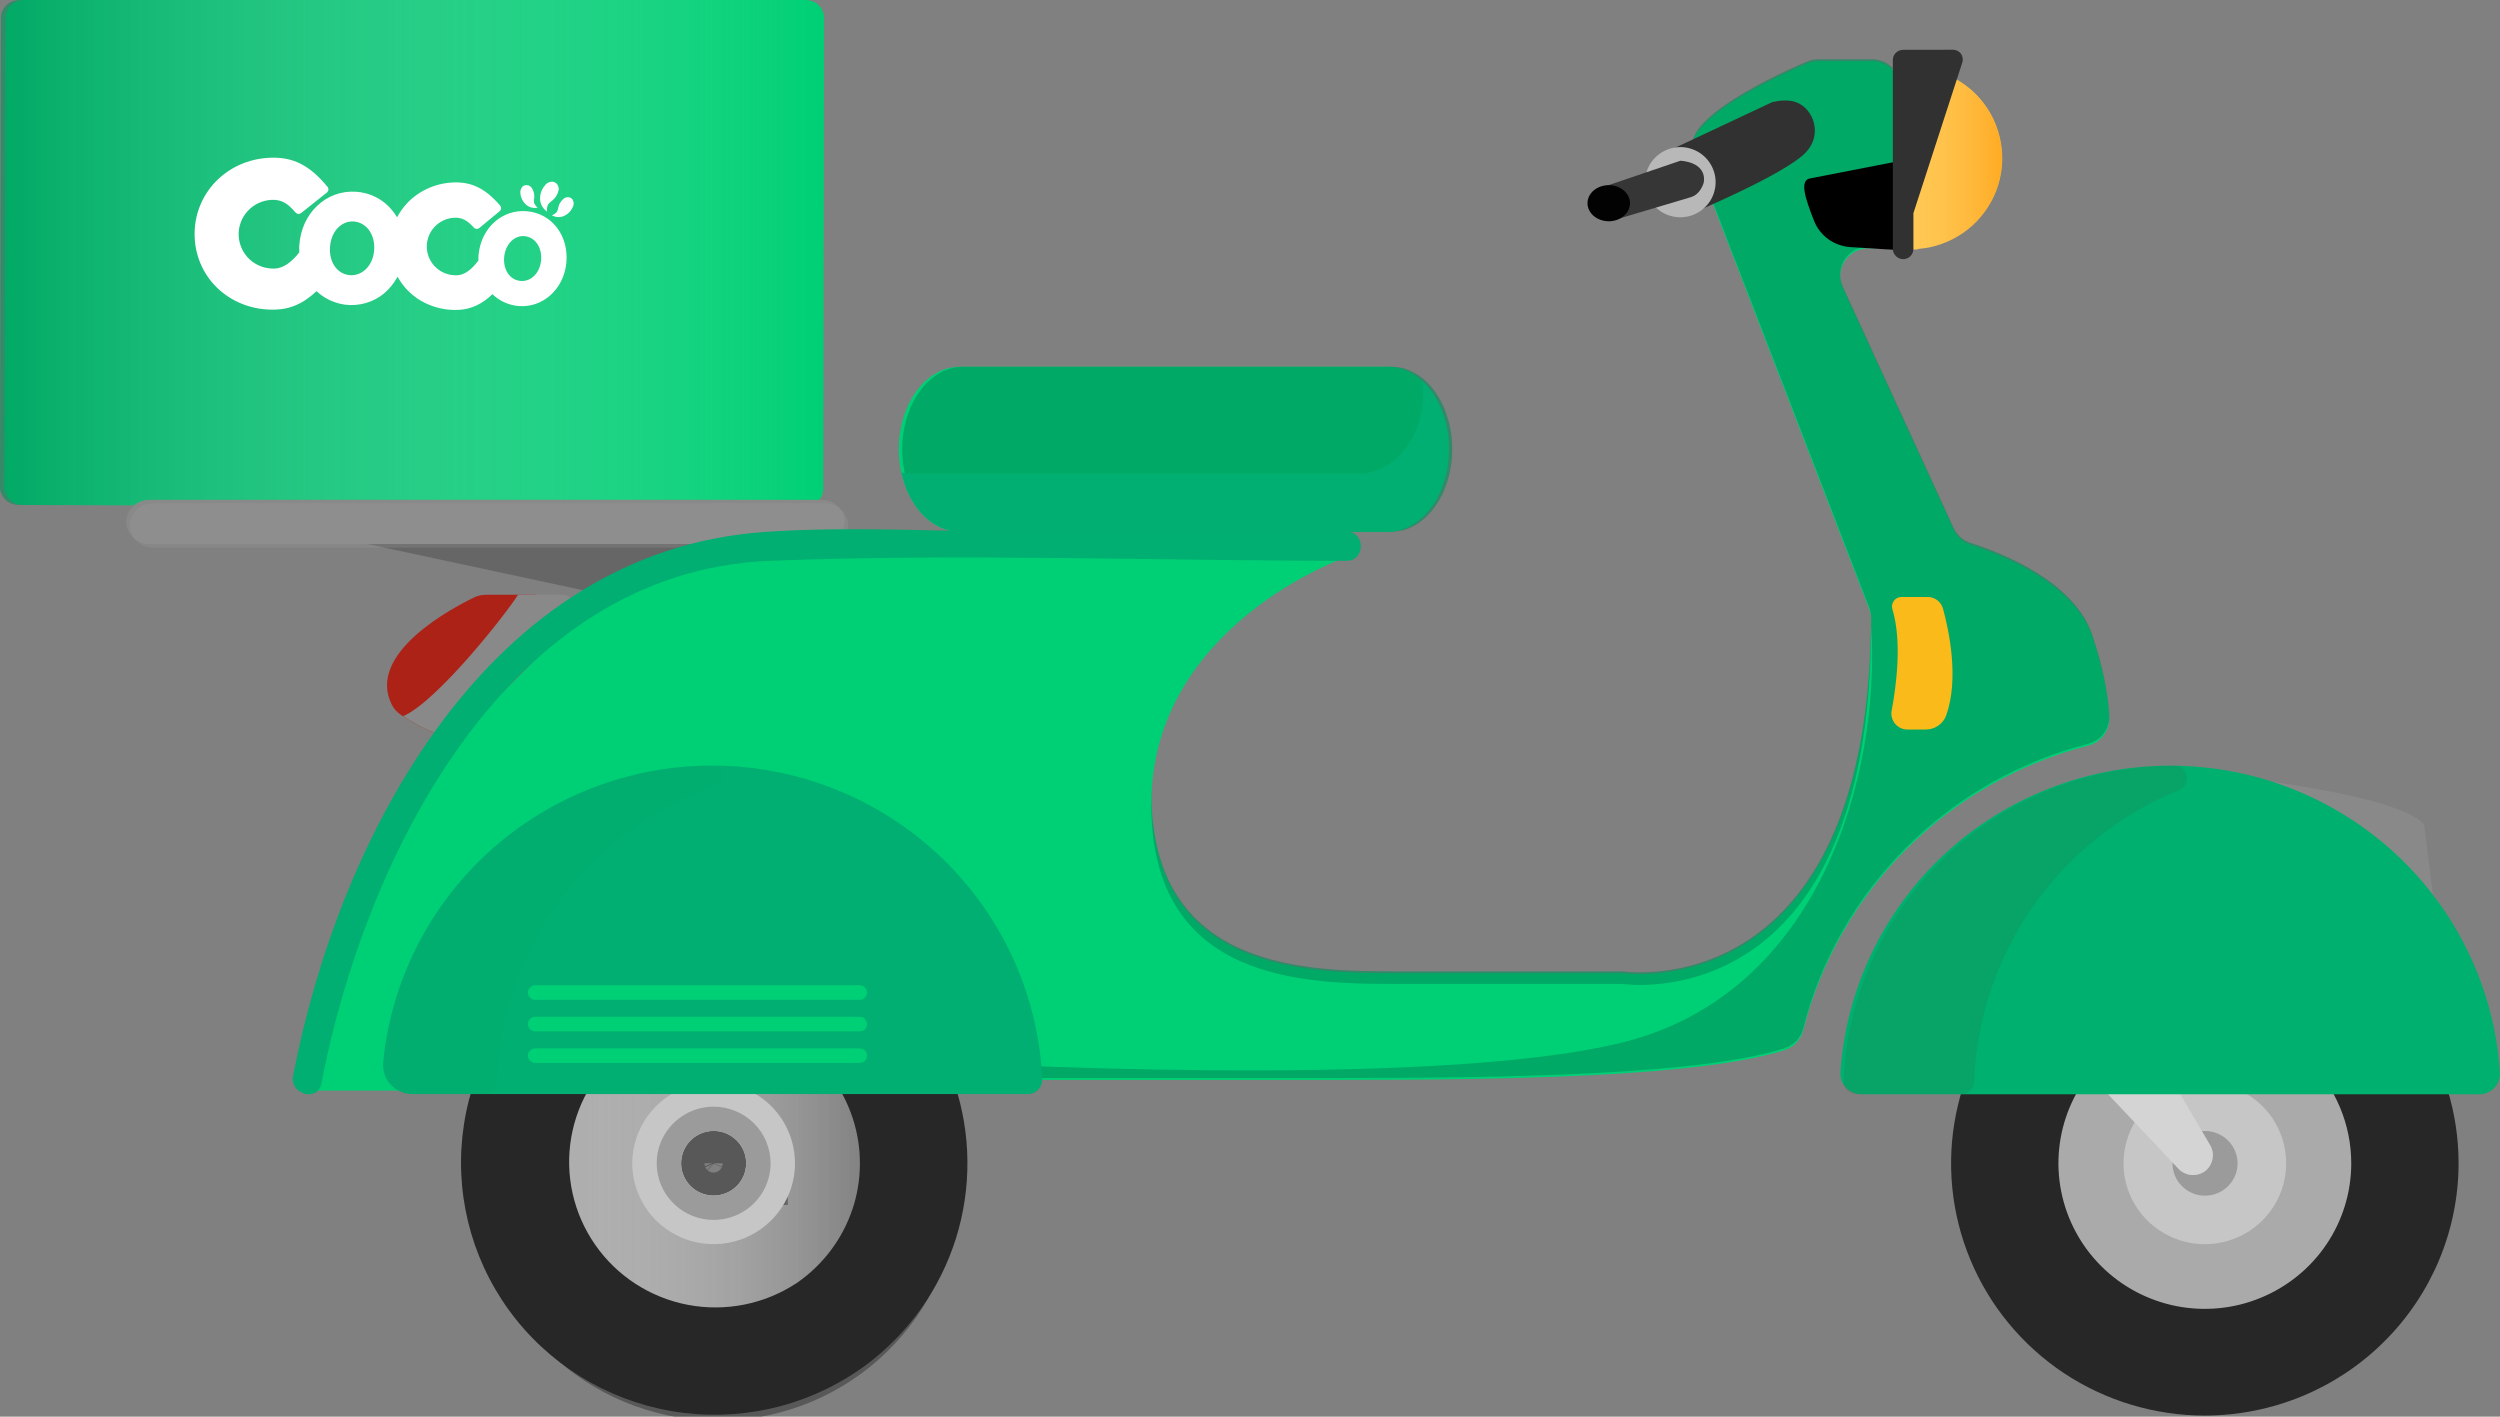 <svg width="30" height="17" viewBox="0 0 30 17" fill="none" xmlns="http://www.w3.org/2000/svg">
<rect x="0" y="0" width="30" height="17" fill="#808080" stroke="none"/>
<g clip-path="url(#clip0)">
<path d="M26.459 16.346C27.785 16.346 28.86 15.278 28.86 13.959C28.86 12.641 27.785 11.572 26.459 11.572C25.133 11.572 24.058 12.641 24.058 13.959C24.058 15.278 25.133 16.346 26.459 16.346Z" fill="#AAAAAA"/>
<path d="M26.458 16.987C25.856 16.987 25.267 16.809 24.766 16.477C24.266 16.144 23.875 15.671 23.645 15.118C23.414 14.565 23.354 13.956 23.472 13.369C23.589 12.782 23.879 12.242 24.305 11.819C24.731 11.395 25.273 11.107 25.864 10.99C26.455 10.873 27.067 10.933 27.623 11.163C28.18 11.392 28.655 11.78 28.99 12.278C29.324 12.775 29.503 13.361 29.503 13.96C29.502 14.762 29.181 15.532 28.61 16.099C28.04 16.667 27.265 16.986 26.458 16.987ZM26.458 12.213C26.111 12.213 25.771 12.315 25.482 12.507C25.193 12.699 24.968 12.972 24.835 13.291C24.702 13.61 24.667 13.961 24.735 14.3C24.803 14.639 24.97 14.95 25.216 15.195C25.461 15.439 25.774 15.605 26.115 15.673C26.456 15.74 26.809 15.706 27.13 15.573C27.451 15.441 27.726 15.217 27.919 14.93C28.112 14.643 28.215 14.305 28.215 13.96C28.215 13.496 28.029 13.052 27.7 12.725C27.37 12.397 26.924 12.213 26.458 12.213Z" fill="#272727"/>
<path d="M25.737 13.977C25.737 14.128 25.782 14.276 25.867 14.402C25.951 14.527 26.071 14.625 26.212 14.683C26.352 14.741 26.507 14.756 26.656 14.727C26.805 14.697 26.942 14.624 27.049 14.517C27.157 14.411 27.23 14.274 27.26 14.126C27.289 13.978 27.274 13.824 27.216 13.685C27.158 13.545 27.059 13.426 26.933 13.342C26.806 13.258 26.658 13.213 26.506 13.213C26.405 13.213 26.305 13.233 26.212 13.271C26.119 13.309 26.034 13.366 25.962 13.437C25.891 13.508 25.834 13.592 25.796 13.685C25.757 13.777 25.737 13.877 25.737 13.977Z" fill="#6D6E70"/>
<path d="M26.459 14.639C26.836 14.639 27.142 14.335 27.142 13.96C27.142 13.584 26.836 13.28 26.459 13.28C26.081 13.28 25.775 13.584 25.775 13.96C25.775 14.335 26.081 14.639 26.459 14.639Z" fill="#9B9B9B"/>
<path d="M26.458 14.93C26.265 14.93 26.076 14.873 25.916 14.766C25.755 14.66 25.63 14.508 25.556 14.331C25.482 14.153 25.463 13.958 25.501 13.77C25.538 13.582 25.631 13.409 25.768 13.273C25.904 13.137 26.078 13.045 26.268 13.007C26.457 12.97 26.654 12.989 26.832 13.063C27.01 13.136 27.163 13.261 27.27 13.42C27.377 13.58 27.434 13.768 27.434 13.96C27.434 14.217 27.331 14.464 27.148 14.646C26.965 14.827 26.717 14.93 26.458 14.93ZM26.458 13.572C26.381 13.572 26.306 13.595 26.242 13.638C26.178 13.681 26.128 13.742 26.099 13.812C26.07 13.883 26.062 13.961 26.078 14.037C26.093 14.112 26.13 14.181 26.185 14.235C26.239 14.289 26.309 14.326 26.385 14.341C26.46 14.355 26.539 14.348 26.61 14.318C26.681 14.289 26.742 14.239 26.785 14.175C26.828 14.111 26.851 14.036 26.851 13.96C26.851 13.909 26.84 13.858 26.82 13.811C26.801 13.764 26.772 13.721 26.735 13.685C26.699 13.649 26.656 13.62 26.608 13.601C26.561 13.581 26.509 13.571 26.458 13.572Z" fill="#C6C6C6"/>
<path d="M10.916 13.482C10.793 12.881 10.443 12.35 9.938 11.999C9.432 11.647 8.811 11.503 8.201 11.594C7.591 11.686 7.04 12.007 6.662 12.491C6.283 12.975 6.107 13.586 6.168 14.196C6.23 14.806 6.525 15.369 6.992 15.769C7.459 16.169 8.063 16.375 8.679 16.345C9.295 16.314 9.876 16.05 10.301 15.606C10.726 15.162 10.964 14.572 10.964 13.959C10.964 13.799 10.948 13.639 10.916 13.482ZM8.563 13.571C8.641 13.571 8.716 13.594 8.78 13.637C8.845 13.679 8.895 13.74 8.924 13.811C8.954 13.882 8.962 13.96 8.947 14.035C8.932 14.111 8.894 14.18 8.84 14.234C8.785 14.288 8.716 14.325 8.64 14.34C8.564 14.355 8.485 14.348 8.414 14.318C8.343 14.289 8.282 14.239 8.239 14.175C8.196 14.111 8.173 14.036 8.173 13.959C8.173 13.857 8.215 13.758 8.288 13.685C8.361 13.613 8.46 13.572 8.563 13.571Z" fill="#AAAAAA"/>
<path d="M10.916 13.482C10.744 12.903 10.358 12.411 9.835 12.103C9.313 11.796 8.693 11.697 8.1 11.826C7.507 11.955 6.985 12.303 6.639 12.799C6.293 13.295 6.149 13.903 6.236 14.5C6.323 15.098 6.634 15.64 7.107 16.019C7.58 16.397 8.179 16.584 8.785 16.541C9.39 16.497 9.957 16.228 10.37 15.786C10.784 15.345 11.014 14.763 11.015 14.16C11.015 13.93 10.982 13.702 10.916 13.482ZM8.952 13.959C8.952 14.036 8.93 14.111 8.887 14.175C8.844 14.239 8.783 14.289 8.712 14.318C8.64 14.348 8.562 14.355 8.486 14.34C8.41 14.325 8.341 14.288 8.286 14.234C8.231 14.18 8.194 14.111 8.179 14.035C8.164 13.96 8.172 13.882 8.201 13.811C8.231 13.74 8.281 13.68 8.345 13.637C8.409 13.594 8.485 13.571 8.562 13.571C8.613 13.571 8.664 13.581 8.712 13.601C8.759 13.62 8.802 13.649 8.839 13.685C8.875 13.721 8.904 13.763 8.924 13.81C8.943 13.858 8.954 13.908 8.954 13.959H8.952Z" fill="url(#paint0_linear)" stroke="url(#paint1_linear)" stroke-miterlimit="10"/>
<path d="M8.564 10.932C7.945 10.932 7.341 11.12 6.834 11.471C6.817 11.482 6.8 11.494 6.785 11.504C6.771 11.515 6.761 11.522 6.749 11.53C6.112 12.006 5.687 12.711 5.567 13.495C5.447 14.278 5.64 15.077 6.106 15.72C6.572 16.363 7.273 16.798 8.058 16.933C8.844 17.068 9.651 16.891 10.306 16.441C10.323 16.43 10.34 16.418 10.355 16.407C10.37 16.396 10.379 16.39 10.391 16.381C10.902 16 11.28 15.469 11.471 14.862C11.661 14.255 11.655 13.604 11.453 13.002C11.251 12.399 10.862 11.875 10.344 11.503C9.825 11.132 9.202 10.932 8.562 10.933L8.564 10.932ZM8.564 12.213C8.936 12.213 9.299 12.331 9.6 12.55C9.9 12.768 10.123 13.076 10.236 13.429C10.349 13.782 10.347 14.161 10.229 14.512C10.111 14.863 9.883 15.168 9.58 15.383C9.572 15.388 9.564 15.393 9.556 15.399C9.173 15.651 8.706 15.744 8.254 15.658C7.803 15.572 7.403 15.313 7.142 14.937C6.88 14.561 6.777 14.098 6.855 13.648C6.933 13.197 7.186 12.795 7.558 12.528C7.566 12.522 7.574 12.517 7.582 12.512C7.872 12.316 8.214 12.213 8.564 12.213Z" fill="#272727"/>
<path d="M8.576 10.923C7.952 10.923 7.344 11.114 6.833 11.469C6.817 11.481 6.799 11.492 6.785 11.503C6.77 11.514 6.761 11.521 6.749 11.529C6.098 12 5.661 12.707 5.534 13.497C5.406 14.287 5.599 15.096 6.069 15.745C6.539 16.394 7.249 16.832 8.043 16.963C8.837 17.093 9.651 16.905 10.306 16.441C10.323 16.429 10.34 16.418 10.355 16.407C10.37 16.396 10.379 16.39 10.39 16.381C10.905 16.002 11.286 15.471 11.479 14.864C11.672 14.257 11.668 13.605 11.467 13.001C11.266 12.396 10.878 11.87 10.359 11.498C9.84 11.125 9.216 10.924 8.576 10.924V10.923ZM8.576 15.697C8.204 15.697 7.841 15.579 7.54 15.361C7.239 15.142 7.017 14.834 6.903 14.482C6.79 14.129 6.793 13.749 6.911 13.398C7.029 13.047 7.256 12.742 7.56 12.528C7.568 12.522 7.576 12.517 7.584 12.512C7.967 12.259 8.434 12.166 8.886 12.252C9.337 12.338 9.736 12.597 9.998 12.973C10.26 13.349 10.362 13.812 10.284 14.262C10.207 14.713 9.954 15.115 9.581 15.383C9.573 15.388 9.566 15.393 9.558 15.399C9.268 15.594 8.926 15.698 8.576 15.697Z" fill="url(#paint2_linear)"/>
<path d="M23.406 13.973C23.406 13.374 23.584 12.789 23.919 12.291C24.254 11.793 24.729 11.405 25.286 11.176C25.842 10.947 26.454 10.887 27.045 11.004C27.636 11.121 28.178 11.409 28.604 11.833C29.03 12.256 29.32 12.796 29.437 13.383C29.555 13.97 29.494 14.579 29.264 15.132C29.033 15.685 28.643 16.158 28.142 16.49C27.642 16.823 27.053 17.001 26.451 17.001C25.643 17 24.869 16.681 24.298 16.113C23.727 15.545 23.406 14.776 23.406 13.973ZM28.207 13.973C28.207 13.627 28.104 13.29 27.911 13.002C27.718 12.715 27.444 12.491 27.123 12.359C26.802 12.226 26.449 12.192 26.108 12.259C25.767 12.327 25.454 12.493 25.208 12.737C24.962 12.982 24.795 13.293 24.727 13.632C24.659 13.971 24.694 14.322 24.827 14.641C24.96 14.96 25.186 15.233 25.474 15.425C25.764 15.617 26.103 15.719 26.451 15.719C26.916 15.719 27.363 15.534 27.692 15.207C28.021 14.88 28.207 14.436 28.207 13.973Z" fill="url(#paint3_linear)"/>
<path d="M8.564 12.989C8.37 12.989 8.182 13.046 8.021 13.152C7.861 13.259 7.736 13.411 7.662 13.588C7.588 13.765 7.568 13.96 7.606 14.149C7.644 14.337 7.737 14.51 7.873 14.646C8.01 14.781 8.184 14.874 8.373 14.911C8.563 14.949 8.759 14.929 8.937 14.856C9.116 14.782 9.268 14.658 9.375 14.498C9.483 14.339 9.54 14.151 9.54 13.959C9.539 13.702 9.437 13.455 9.254 13.273C9.07 13.091 8.822 12.989 8.564 12.989ZM8.564 14.347C8.486 14.347 8.411 14.324 8.347 14.282C8.282 14.239 8.232 14.178 8.203 14.107C8.173 14.037 8.166 13.959 8.181 13.883C8.196 13.808 8.233 13.739 8.288 13.684C8.342 13.63 8.412 13.593 8.487 13.578C8.563 13.563 8.642 13.571 8.713 13.6C8.784 13.63 8.845 13.68 8.888 13.743C8.931 13.807 8.954 13.882 8.954 13.959C8.954 14.062 8.913 14.161 8.84 14.233C8.766 14.306 8.667 14.347 8.564 14.347Z" fill="#C6C6C6"/>
<path d="M8.564 13.28C8.428 13.28 8.296 13.32 8.184 13.395C8.072 13.469 7.984 13.576 7.932 13.7C7.881 13.824 7.867 13.96 7.894 14.092C7.92 14.224 7.985 14.345 8.081 14.44C8.176 14.535 8.298 14.6 8.431 14.626C8.563 14.652 8.701 14.639 8.825 14.587C8.95 14.536 9.057 14.449 9.132 14.337C9.207 14.225 9.247 14.094 9.247 13.959C9.247 13.87 9.229 13.782 9.195 13.699C9.161 13.617 9.11 13.542 9.047 13.479C8.983 13.416 8.908 13.366 8.825 13.332C8.742 13.298 8.653 13.28 8.564 13.28ZM8.564 14.347C8.486 14.347 8.411 14.325 8.347 14.282C8.283 14.239 8.233 14.179 8.203 14.108C8.173 14.037 8.166 13.959 8.181 13.884C8.196 13.808 8.233 13.739 8.288 13.685C8.342 13.63 8.412 13.594 8.487 13.579C8.563 13.564 8.642 13.571 8.713 13.601C8.784 13.63 8.845 13.68 8.888 13.744C8.931 13.807 8.954 13.883 8.954 13.959C8.954 14.062 8.913 14.161 8.84 14.234C8.766 14.306 8.667 14.347 8.564 14.347Z" fill="#9B9B9B"/>
<path d="M26.523 13.745C26.552 13.796 26.561 13.854 26.549 13.91C26.538 13.967 26.506 14.017 26.461 14.053L26.458 14.055C26.411 14.088 26.353 14.104 26.296 14.099C26.238 14.094 26.184 14.068 26.144 14.027L24.325 12.104C24.306 12.085 24.292 12.063 24.283 12.038C24.274 12.013 24.27 11.986 24.273 11.959C24.275 11.933 24.283 11.907 24.297 11.884C24.31 11.861 24.328 11.841 24.35 11.826L24.907 11.412C24.928 11.396 24.953 11.384 24.979 11.378C25.005 11.372 25.032 11.371 25.058 11.377C25.084 11.382 25.109 11.393 25.131 11.409C25.152 11.424 25.17 11.445 25.183 11.468L26.523 13.745Z" fill="#D4D4D5"/>
<g style="mix-blend-mode:multiply" opacity="0.5">
<path d="M24.907 11.412L24.35 11.827C24.328 11.842 24.31 11.862 24.297 11.885C24.283 11.908 24.275 11.934 24.273 11.96C24.27 11.987 24.274 12.014 24.283 12.039C24.292 12.064 24.306 12.086 24.325 12.105L24.582 12.377C24.582 12.377 24.796 11.759 25.299 12.139C25.802 12.52 26.217 13.525 26.226 13.704C26.236 13.882 25.946 13.819 25.946 13.819L26.144 14.028C26.184 14.069 26.238 14.095 26.296 14.1C26.353 14.105 26.411 14.089 26.458 14.056L26.461 14.054C26.506 14.018 26.538 13.968 26.549 13.911C26.561 13.855 26.552 13.796 26.523 13.746L25.183 11.468C25.17 11.445 25.152 11.424 25.131 11.409C25.109 11.393 25.084 11.382 25.058 11.377C25.032 11.371 25.005 11.372 24.979 11.378C24.953 11.384 24.928 11.396 24.907 11.412Z" fill="#D4D4D5"/>
</g>
<path d="M9.889 0.218L9.879 5.863C9.879 5.892 9.873 5.92 9.862 5.947C9.851 5.973 9.835 5.997 9.814 6.017C9.794 6.038 9.769 6.054 9.743 6.064C9.716 6.075 9.687 6.081 9.659 6.081L8.22 6.078L0.394 6.06H0.274C0.245 6.06 0.217 6.054 0.19 6.043C0.163 6.032 0.139 6.016 0.119 5.995C0.098 5.975 0.082 5.951 0.071 5.924C0.06 5.898 0.055 5.869 0.055 5.84L0.065 0.218C0.065 0.19 0.071 0.161 0.082 0.135C0.093 0.108 0.109 0.084 0.129 0.064C0.15 0.044 0.174 0.028 0.201 0.017C0.227 0.006 0.256 -4.3286e-05 0.285 1.04394e-06H9.67C9.699 -8.78609e-05 9.727 0.006 9.754 0.016C9.781 0.027 9.805 0.043 9.825 0.064C9.846 0.084 9.862 0.108 9.873 0.135C9.884 0.161 9.89 0.19 9.889 0.218Z" fill="#00D075"/>
<path d="M9.835 0.218L9.824 5.863C9.824 5.892 9.818 5.92 9.807 5.947C9.796 5.973 9.78 5.997 9.76 6.017C9.739 6.038 9.715 6.054 9.688 6.064C9.661 6.075 9.633 6.081 9.604 6.081L8.165 6.078L0.339 6.06H0.219C0.19 6.059 0.162 6.054 0.135 6.043C0.108 6.032 0.084 6.015 0.064 5.995C0.043 5.974 0.027 5.95 0.016 5.924C0.005 5.897 -0 5.868 6.53408e-06 5.84L0.011 0.218C0.011 0.189 0.016 0.161 0.027 0.134C0.038 0.108 0.055 0.084 0.075 0.064C0.095 0.043 0.12 0.027 0.146 0.016C0.173 0.006 0.201 -4.39822e-05 0.23 2.60177e-07H9.616C9.645 4.43755e-05 9.673 0.006 9.7 0.017C9.727 0.028 9.751 0.044 9.771 0.064C9.791 0.084 9.807 0.109 9.818 0.135C9.829 0.161 9.835 0.19 9.835 0.218Z" fill="url(#paint4_linear)"/>
<path d="M17.387 5.39C17.387 5.937 17.06 6.38 16.657 6.38H11.517C11.113 6.38 10.786 5.937 10.786 5.39C10.786 4.844 11.113 4.401 11.517 4.401H16.657C17.06 4.401 17.387 4.844 17.387 5.39Z" fill="#00D075"/>
<path d="M17.427 5.39C17.427 5.937 17.101 6.38 16.698 6.38H11.557C11.154 6.38 10.827 5.937 10.827 5.39C10.827 4.844 11.154 4.401 11.557 4.401H16.698C17.101 4.401 17.427 4.844 17.427 5.39Z" fill="url(#paint5_linear)"/>
<path d="M17.065 4.569C17.072 4.62 17.075 4.67 17.076 4.721C17.076 5.251 16.733 5.681 16.311 5.681H10.927C10.89 5.681 10.854 5.677 10.817 5.67C10.906 6.08 11.186 6.38 11.518 6.38H16.657C17.06 6.38 17.387 5.937 17.387 5.39C17.387 5.05 17.259 4.747 17.065 4.569Z" fill="#00AF71"/>
<path d="M23.041 2.982H23.053C23.068 2.982 23.083 2.979 23.098 2.976H23.106C23.122 2.974 23.14 2.97 23.154 2.967H23.157C23.349 2.926 23.527 2.835 23.672 2.703C23.816 2.57 23.923 2.402 23.98 2.215C24.037 2.028 24.042 1.829 23.995 1.639C23.949 1.449 23.852 1.275 23.715 1.135C23.577 0.995 23.405 0.895 23.215 0.843C23.026 0.792 22.826 0.792 22.636 0.844C22.447 0.896 22.274 0.997 22.138 1.138C22.001 1.278 21.904 1.452 21.858 1.642C21.858 1.642 21.858 1.645 21.858 1.646C21.855 1.661 21.852 1.675 21.849 1.69L21.847 1.702C21.845 1.715 21.843 1.727 21.84 1.74C21.84 1.746 21.84 1.753 21.838 1.759L21.834 1.793L21.832 1.821C21.832 1.829 21.832 1.837 21.832 1.846C21.832 1.862 21.832 1.879 21.832 1.895V1.9C21.832 2.19 21.948 2.468 22.154 2.673C22.36 2.878 22.64 2.993 22.931 2.993C22.95 2.993 22.97 2.993 22.989 2.993H23.002L23.041 2.982Z" fill="#FFCB47"/>
<path d="M23.04 2.984H23.052C23.067 2.984 23.082 2.98 23.096 2.978H23.104C23.12 2.975 23.138 2.972 23.153 2.969H23.156C23.348 2.928 23.526 2.837 23.67 2.704C23.815 2.572 23.921 2.403 23.978 2.216C24.035 2.029 24.04 1.831 23.993 1.641C23.947 1.451 23.85 1.277 23.713 1.137C23.575 0.997 23.403 0.896 23.213 0.845C23.024 0.794 22.824 0.794 22.634 0.846C22.445 0.898 22.273 0.999 22.136 1.14C21.999 1.28 21.903 1.454 21.857 1.644V1.648C21.853 1.663 21.85 1.677 21.847 1.692L21.845 1.704C21.843 1.717 21.84 1.729 21.839 1.742C21.839 1.748 21.837 1.755 21.836 1.761C21.836 1.768 21.833 1.783 21.832 1.795C21.831 1.807 21.832 1.813 21.83 1.822L21.828 1.848C21.828 1.864 21.828 1.881 21.828 1.896C21.828 1.898 21.828 1.9 21.828 1.902C21.828 2.045 21.857 2.188 21.912 2.32C21.967 2.453 22.048 2.573 22.15 2.675C22.252 2.776 22.373 2.857 22.507 2.912C22.64 2.966 22.783 2.995 22.928 2.995C22.947 2.995 22.966 2.995 22.985 2.995H22.998L23.04 2.984Z" fill="url(#paint6_linear)"/>
<path d="M25.056 8.948C25.132 8.929 25.199 8.884 25.246 8.821C25.292 8.758 25.316 8.681 25.311 8.603C25.299 8.392 25.252 8.069 25.108 7.641C24.889 6.989 23.997 6.648 23.648 6.537C23.603 6.523 23.561 6.499 23.526 6.468C23.491 6.437 23.462 6.399 23.443 6.356L22.113 3.458C22.089 3.405 22.078 3.346 22.083 3.288C22.088 3.229 22.108 3.173 22.142 3.125C22.175 3.077 22.221 3.038 22.274 3.013C22.327 2.987 22.386 2.976 22.444 2.98C22.491 2.983 22.537 2.977 22.581 2.961C22.625 2.946 22.665 2.921 22.698 2.89C22.732 2.858 22.759 2.82 22.777 2.778C22.796 2.735 22.805 2.69 22.805 2.644V1.071C22.805 0.981 22.77 0.896 22.706 0.832C22.643 0.769 22.556 0.734 22.467 0.734H21.819C21.774 0.734 21.729 0.743 21.687 0.761C21.388 0.887 20.163 1.434 20.319 1.838C20.485 2.264 22.212 6.744 22.431 7.311C22.447 7.35 22.454 7.391 22.454 7.433C22.429 11.92 19.737 11.708 19.486 11.68C19.473 11.68 19.459 11.678 19.446 11.678H16.801C15.689 11.678 13.815 11.678 13.815 9.523C13.815 8.392 14.461 7.63 15.075 7.161C15.333 6.964 15.195 6.555 14.87 6.555H9.249C5.892 6.611 4.247 10.903 4.157 11.148C4.154 11.156 4.15 11.163 4.147 11.17C3.944 11.606 3.817 12.18 3.748 12.56C3.739 12.609 3.741 12.659 3.753 12.707C3.766 12.755 3.789 12.8 3.821 12.838C3.853 12.876 3.893 12.906 3.938 12.927C3.983 12.948 4.033 12.959 4.082 12.959H16.04C18.145 12.959 20.399 12.92 21.413 12.602C21.468 12.585 21.518 12.554 21.557 12.512C21.596 12.47 21.624 12.419 21.638 12.363C21.848 11.541 22.275 10.791 22.877 10.19C23.478 9.589 24.231 9.16 25.056 8.948Z" fill="#00D075"/>
<path d="M25.056 8.926C25.132 8.907 25.199 8.862 25.246 8.799C25.293 8.736 25.316 8.658 25.311 8.58C25.299 8.37 25.252 8.047 25.108 7.619C24.889 6.967 23.997 6.626 23.648 6.515C23.603 6.501 23.561 6.477 23.526 6.446C23.491 6.415 23.462 6.376 23.443 6.334L22.113 3.436C22.089 3.382 22.078 3.324 22.083 3.266C22.088 3.207 22.108 3.151 22.142 3.103C22.175 3.055 22.221 3.016 22.274 2.991C22.327 2.965 22.386 2.954 22.444 2.958C22.491 2.961 22.537 2.955 22.581 2.939C22.624 2.924 22.664 2.899 22.698 2.868C22.732 2.836 22.759 2.798 22.777 2.756C22.796 2.713 22.805 2.668 22.805 2.622V1.048C22.805 0.959 22.77 0.873 22.706 0.81C22.642 0.747 22.556 0.711 22.467 0.711H21.819C21.774 0.711 21.728 0.721 21.686 0.738C21.387 0.865 20.163 1.412 20.319 1.816C20.485 2.242 22.212 6.722 22.431 7.288C22.446 7.327 22.454 7.369 22.454 7.41C22.429 11.898 19.736 11.687 19.486 11.658C19.473 11.656 19.459 11.655 19.446 11.656H16.801C15.689 11.656 13.815 11.656 13.815 9.501C13.815 8.369 14.461 7.607 15.075 7.139C15.333 6.942 15.195 6.533 14.87 6.533H9.249C5.891 6.589 4.247 10.881 4.157 11.126C4.153 11.133 4.15 11.14 4.147 11.148C3.944 11.584 3.817 12.158 3.748 12.538C3.739 12.587 3.741 12.637 3.753 12.685C3.766 12.733 3.789 12.777 3.821 12.815C3.853 12.853 3.893 12.884 3.938 12.905C3.983 12.926 4.033 12.936 4.082 12.936H16.04C18.145 12.936 20.399 12.898 21.413 12.58C21.468 12.562 21.517 12.531 21.557 12.489C21.596 12.448 21.624 12.397 21.638 12.341C21.847 11.519 22.275 10.769 22.876 10.168C23.478 9.567 24.23 9.138 25.056 8.926Z" fill="url(#paint7_linear)"/>
<path d="M21.726 2.14C21.587 2.159 21.664 2.382 21.768 2.648C21.802 2.736 21.862 2.814 21.939 2.87C22.017 2.926 22.109 2.959 22.204 2.965L22.805 3.003V1.93" fill="black"/>
<path d="M21.726 2.121C21.587 2.14 21.664 2.364 21.768 2.629C21.802 2.718 21.862 2.795 21.939 2.851C22.017 2.908 22.109 2.941 22.204 2.947L22.805 2.984V1.911" fill="url(#paint8_linear)"/>
<path d="M11.219 12.738C11.219 12.738 17.148 13.095 19.487 12.505C21.826 11.914 22.571 9.322 22.454 7.498C22.454 12.272 19.468 11.807 19.468 11.807H16.801C15.689 11.807 13.815 11.807 13.815 9.652C13.815 7.498 16.157 6.683 16.157 6.683H9.248C5.794 6.741 4.153 11.287 4.153 11.287C3.821 11.994 3.685 13.087 3.685 13.087H11.326L11.219 12.738Z" fill="#00D075"/>
<path d="M11.227 12.602C11.227 12.602 17.157 12.961 19.495 12.369C21.834 11.778 22.579 9.187 22.462 7.363C22.462 12.136 19.476 11.671 19.476 11.671H16.81C15.697 11.671 13.823 11.671 13.823 9.517C13.823 7.363 16.165 6.548 16.165 6.548H9.256C5.802 6.606 4.16 11.152 4.16 11.152C3.829 11.861 3.693 12.952 3.693 12.952H11.334L11.227 12.602Z" fill="url(#paint9_linear)"/>
<path d="M3.177 6.264L7.249 7.137L8.37 6.477L3.177 6.264Z" fill="#666666"/>
<path d="M10.137 6.263C10.134 6.336 10.103 6.405 10.05 6.454C9.997 6.504 9.926 6.531 9.853 6.528H1.798C1.725 6.531 1.655 6.504 1.601 6.454C1.548 6.405 1.517 6.336 1.515 6.263C1.517 6.191 1.548 6.122 1.601 6.072C1.655 6.023 1.725 5.996 1.798 5.998H9.853C9.926 5.996 9.997 6.023 10.05 6.072C10.104 6.122 10.135 6.191 10.137 6.263H10.137Z" fill="#898989"/>
<path d="M10.18 6.306C10.178 6.379 10.147 6.448 10.094 6.497C10.04 6.547 9.969 6.574 9.896 6.572H1.842C1.769 6.574 1.698 6.547 1.645 6.498C1.591 6.448 1.56 6.379 1.558 6.306C1.56 6.234 1.591 6.165 1.645 6.115C1.698 6.066 1.769 6.039 1.842 6.041H9.896C9.969 6.039 10.04 6.066 10.094 6.115C10.147 6.165 10.178 6.234 10.18 6.306Z" fill="url(#paint10_linear)"/>
<path d="M6.401 7.137H5.834C5.783 7.137 5.733 7.148 5.688 7.17C5.405 7.307 4.394 7.848 4.702 8.457C4.727 8.506 4.764 8.547 4.81 8.578C4.972 8.687 5.41 8.955 5.567 8.767L6.636 7.703C6.683 7.657 6.715 7.598 6.728 7.534C6.741 7.469 6.734 7.403 6.709 7.342C6.684 7.282 6.641 7.23 6.586 7.193C6.532 7.157 6.467 7.137 6.401 7.137Z" fill="#AD2217"/>
<path d="M6.216 7.137C6.094 7.339 5.255 8.412 4.837 8.595C5.016 8.713 5.418 8.945 5.568 8.767L6.876 7.466C6.903 7.439 6.921 7.405 6.929 7.367C6.936 7.33 6.933 7.291 6.918 7.256C6.903 7.22 6.878 7.19 6.846 7.169C6.814 7.148 6.777 7.137 6.738 7.137H6.216Z" fill="#898989"/>
<path d="M16.158 6.38H12.298C11.263 6.38 10.202 6.312 9.169 6.384C5.848 6.62 4.066 10.044 3.517 12.912C3.475 13.132 3.814 13.226 3.856 13.005C4.366 10.338 6.054 6.855 9.237 6.73C11.537 6.639 13.857 6.73 16.159 6.73C16.386 6.73 16.386 6.38 16.159 6.38L16.158 6.38Z" fill="#00AF71"/>
<path d="M22.838 0.598C22.822 0.598 22.805 0.601 22.79 0.607C22.775 0.613 22.762 0.622 22.75 0.634C22.738 0.645 22.729 0.659 22.723 0.674C22.717 0.689 22.714 0.705 22.714 0.721V2.983C22.713 3.015 22.725 3.046 22.747 3.069C22.768 3.093 22.798 3.107 22.83 3.11C22.846 3.111 22.863 3.109 22.879 3.103C22.895 3.097 22.91 3.089 22.922 3.077C22.934 3.066 22.944 3.052 22.951 3.036C22.957 3.021 22.961 3.004 22.961 2.988V2.558L23.548 0.749C23.554 0.732 23.555 0.713 23.552 0.695C23.549 0.677 23.542 0.66 23.532 0.645C23.521 0.63 23.506 0.618 23.49 0.61C23.474 0.602 23.456 0.597 23.437 0.597L22.838 0.598Z" fill="#313131"/>
<path d="M22.829 0.598C22.813 0.598 22.797 0.601 22.782 0.607C22.767 0.613 22.753 0.622 22.741 0.634C22.73 0.645 22.721 0.659 22.714 0.674C22.708 0.689 22.705 0.705 22.705 0.721V2.983C22.705 3.015 22.716 3.046 22.738 3.069C22.759 3.093 22.789 3.108 22.821 3.11C22.838 3.111 22.855 3.109 22.871 3.103C22.887 3.098 22.901 3.089 22.913 3.077C22.926 3.066 22.935 3.052 22.942 3.037C22.949 3.021 22.952 3.005 22.952 2.988V2.559L23.539 0.749C23.545 0.732 23.546 0.714 23.543 0.695C23.54 0.677 23.533 0.66 23.522 0.645C23.512 0.631 23.497 0.619 23.481 0.61C23.465 0.602 23.446 0.598 23.428 0.598H22.829Z" fill="url(#paint11_linear)"/>
<path d="M22.816 7.164H23.134C23.175 7.164 23.215 7.178 23.248 7.203C23.281 7.228 23.305 7.263 23.316 7.303C23.387 7.564 23.512 8.144 23.354 8.586C23.336 8.635 23.303 8.678 23.259 8.708C23.216 8.738 23.164 8.754 23.111 8.754H22.889C22.861 8.754 22.833 8.748 22.807 8.736C22.782 8.724 22.759 8.706 22.741 8.685C22.723 8.663 22.71 8.638 22.703 8.611C22.695 8.583 22.694 8.555 22.7 8.527C22.756 8.228 22.826 7.695 22.708 7.308C22.703 7.291 22.702 7.274 22.706 7.257C22.709 7.24 22.716 7.224 22.726 7.21C22.737 7.196 22.75 7.184 22.766 7.176C22.781 7.168 22.799 7.164 22.816 7.164Z" fill="#FABA1A"/>
<path d="M22.805 7.175H23.122C23.164 7.175 23.204 7.189 23.237 7.214C23.27 7.239 23.294 7.274 23.305 7.314C23.376 7.576 23.5 8.156 23.343 8.597C23.325 8.646 23.292 8.689 23.248 8.719C23.205 8.749 23.153 8.765 23.1 8.765H22.877C22.849 8.765 22.821 8.759 22.795 8.747C22.769 8.735 22.747 8.718 22.729 8.696C22.71 8.674 22.697 8.649 22.69 8.622C22.683 8.595 22.682 8.566 22.687 8.538C22.744 8.239 22.813 7.706 22.696 7.319C22.691 7.303 22.69 7.285 22.693 7.268C22.697 7.251 22.704 7.234 22.714 7.22C22.725 7.206 22.739 7.195 22.754 7.187C22.77 7.179 22.787 7.175 22.805 7.175Z" fill="url(#paint12_linear)"/>
<path d="M19.969 1.835L21.264 1.227C21.264 1.227 21.428 1.179 21.555 1.227C21.766 1.307 21.876 1.62 21.664 1.835C21.405 2.098 20.299 2.561 20.299 2.561L19.969 1.835Z" fill="#313131"/>
<path d="M19.969 1.835L21.264 1.227C21.264 1.227 21.428 1.179 21.555 1.227C21.766 1.307 21.876 1.62 21.664 1.835C21.405 2.098 20.299 2.561 20.299 2.561L19.969 1.835Z" fill="url(#paint13_linear)"/>
<path d="M19.74 2.186C19.74 2.27 19.765 2.351 19.812 2.42C19.858 2.49 19.924 2.543 20.002 2.575C20.079 2.607 20.164 2.616 20.247 2.599C20.329 2.583 20.404 2.543 20.463 2.484C20.523 2.425 20.563 2.35 20.579 2.268C20.596 2.187 20.587 2.102 20.555 2.025C20.523 1.948 20.469 1.882 20.399 1.836C20.329 1.79 20.248 1.765 20.164 1.765C20.052 1.765 19.944 1.81 19.864 1.889C19.785 1.968 19.74 2.075 19.74 2.186Z" fill="#B8B8B8"/>
<path d="M19.194 2.259L20.164 1.929C20.164 1.929 20.479 1.937 20.446 2.186C20.446 2.186 20.412 2.336 20.28 2.369L19.316 2.656L19.194 2.259Z" fill="#363636"/>
<path d="M19.182 2.249L20.151 1.919C20.151 1.919 20.467 1.927 20.433 2.176C20.433 2.176 20.4 2.326 20.267 2.36L19.303 2.646L19.182 2.249Z" fill="url(#paint14_linear)"/>
<path d="M19.56 2.438C19.56 2.558 19.446 2.655 19.305 2.655C19.164 2.655 19.05 2.558 19.05 2.438C19.05 2.318 19.164 2.222 19.305 2.222C19.445 2.222 19.56 2.318 19.56 2.438Z" fill="#020202"/>
<path d="M26.158 9.253C26.158 9.253 28.722 9.471 29.09 9.895L29.272 11.358L26.158 9.253Z" fill="#898989"/>
<path d="M26.157 9.281C26.157 9.281 28.721 9.498 29.089 9.921L29.271 11.385L26.157 9.281Z" fill="url(#paint15_linear)"/>
<path d="M26.042 9.188C25.036 9.188 24.067 9.568 23.333 10.251C22.598 10.935 22.152 11.87 22.085 12.869C22.083 12.902 22.088 12.936 22.099 12.968C22.111 12.999 22.129 13.028 22.152 13.053C22.175 13.077 22.203 13.097 22.234 13.11C22.265 13.124 22.299 13.131 22.332 13.131H29.753C29.787 13.131 29.82 13.124 29.851 13.11C29.882 13.097 29.91 13.077 29.933 13.053C29.956 13.028 29.974 12.999 29.985 12.968C29.997 12.936 30.002 12.902 29.999 12.869C29.933 11.87 29.487 10.935 28.752 10.251C28.017 9.568 27.049 9.188 26.042 9.188Z" fill="#00B06E"/>
<path d="M26.042 9.188C25.036 9.188 24.067 9.568 23.333 10.251C22.598 10.935 22.152 11.87 22.085 12.869C22.083 12.902 22.088 12.936 22.099 12.968C22.111 12.999 22.129 13.028 22.152 13.053C22.175 13.077 22.203 13.097 22.234 13.11C22.265 13.124 22.299 13.131 22.332 13.131H29.753C29.787 13.131 29.82 13.124 29.851 13.11C29.882 13.097 29.91 13.077 29.933 13.053C29.956 13.028 29.974 12.999 29.985 12.968C29.997 12.936 30.002 12.902 29.999 12.869C29.933 11.87 29.487 10.935 28.752 10.251C28.017 9.568 27.049 9.188 26.042 9.188Z" fill="url(#paint16_linear)"/>
<path opacity="0.1" d="M26.15 9.48C26.183 9.466 26.21 9.442 26.226 9.411C26.243 9.38 26.248 9.345 26.242 9.31C26.235 9.276 26.216 9.245 26.189 9.222C26.162 9.2 26.128 9.188 26.093 9.188H26.085C25.061 9.188 24.076 9.582 23.338 10.288C22.599 10.993 22.164 11.956 22.123 12.973C22.122 12.993 22.126 13.014 22.133 13.033C22.14 13.052 22.151 13.069 22.166 13.084C22.18 13.099 22.197 13.111 22.216 13.118C22.235 13.127 22.255 13.131 22.276 13.131H23.535C23.575 13.131 23.613 13.115 23.641 13.088C23.67 13.061 23.686 13.024 23.688 12.984C23.716 12.226 23.963 11.493 24.4 10.871C24.837 10.25 25.444 9.767 26.15 9.48Z" fill="#513130"/>
<path d="M6.453 2.491C6.432 2.476 6.416 2.455 6.408 2.43C6.406 2.411 6.406 2.39 6.411 2.371C6.414 2.335 6.406 2.299 6.388 2.267C6.381 2.252 6.369 2.239 6.355 2.231C6.34 2.223 6.323 2.22 6.307 2.222C6.297 2.223 6.288 2.227 6.279 2.232C6.265 2.243 6.255 2.258 6.249 2.274C6.243 2.291 6.242 2.308 6.245 2.325C6.25 2.375 6.274 2.421 6.311 2.455C6.33 2.471 6.352 2.483 6.376 2.49C6.4 2.496 6.425 2.497 6.45 2.492C6.449 2.491 6.448 2.49 6.447 2.49C6.446 2.489 6.445 2.489 6.444 2.489" fill="white"/>
<path d="M6.565 2.539C6.56 2.509 6.565 2.479 6.578 2.452C6.593 2.433 6.611 2.417 6.63 2.404C6.663 2.377 6.687 2.341 6.698 2.3C6.706 2.282 6.707 2.261 6.701 2.242C6.696 2.223 6.685 2.206 6.669 2.195C6.66 2.188 6.649 2.183 6.638 2.181C6.618 2.179 6.598 2.182 6.579 2.191C6.561 2.2 6.546 2.214 6.535 2.231C6.497 2.276 6.478 2.334 6.481 2.392C6.482 2.421 6.491 2.45 6.505 2.475C6.52 2.5 6.54 2.522 6.564 2.538C6.565 2.537 6.565 2.535 6.564 2.534C6.564 2.533 6.563 2.531 6.562 2.531" fill="white"/>
<path d="M6.622 2.583C6.646 2.575 6.668 2.56 6.684 2.54C6.692 2.522 6.698 2.503 6.701 2.483C6.709 2.448 6.729 2.416 6.756 2.392C6.767 2.38 6.782 2.371 6.798 2.368C6.815 2.365 6.832 2.367 6.847 2.374C6.856 2.379 6.864 2.385 6.87 2.393C6.879 2.408 6.884 2.425 6.884 2.442C6.884 2.46 6.879 2.477 6.87 2.492C6.849 2.537 6.812 2.573 6.766 2.593C6.743 2.602 6.718 2.606 6.693 2.605C6.668 2.603 6.644 2.596 6.623 2.583C6.623 2.583 6.624 2.582 6.624 2.582C6.625 2.582 6.625 2.582 6.626 2.582C6.626 2.582 6.627 2.582 6.628 2.582C6.628 2.582 6.629 2.583 6.629 2.583" fill="white"/>
<path d="M6.326 2.535C6.027 2.507 5.773 2.735 5.743 3.056C5.741 3.079 5.74 3.103 5.741 3.126C5.662 3.233 5.578 3.298 5.488 3.303C5.443 3.305 5.397 3.299 5.354 3.284C5.311 3.269 5.271 3.246 5.237 3.215C5.203 3.185 5.176 3.149 5.156 3.108C5.136 3.067 5.124 3.023 5.122 2.977C5.119 2.932 5.126 2.887 5.141 2.844C5.156 2.801 5.179 2.762 5.21 2.728C5.24 2.694 5.277 2.666 5.318 2.647C5.359 2.627 5.403 2.615 5.449 2.613C5.543 2.608 5.608 2.644 5.686 2.731C5.694 2.74 5.706 2.746 5.718 2.747C5.73 2.748 5.742 2.744 5.752 2.736L5.996 2.534C6.001 2.53 6.005 2.525 6.008 2.52C6.011 2.514 6.013 2.508 6.013 2.502C6.014 2.495 6.013 2.489 6.011 2.483C6.009 2.477 6.006 2.472 6.002 2.467C5.817 2.253 5.649 2.178 5.426 2.19C5.286 2.198 5.151 2.241 5.033 2.316C4.92 2.388 4.827 2.489 4.765 2.608C4.748 2.578 4.728 2.551 4.707 2.525C4.654 2.459 4.588 2.405 4.513 2.367C4.438 2.328 4.356 2.306 4.272 2.301C3.914 2.277 3.617 2.558 3.592 2.942C3.59 2.971 3.59 3 3.592 3.028C3.498 3.148 3.4 3.219 3.296 3.223C3.186 3.227 3.078 3.188 2.997 3.114C2.917 3.04 2.869 2.937 2.864 2.827C2.86 2.718 2.899 2.611 2.974 2.531C3.048 2.45 3.152 2.403 3.262 2.398C3.377 2.394 3.454 2.44 3.547 2.551C3.555 2.56 3.567 2.566 3.579 2.567C3.591 2.568 3.604 2.565 3.613 2.557L3.923 2.31C3.928 2.306 3.932 2.301 3.935 2.295C3.939 2.29 3.94 2.284 3.941 2.277C3.942 2.271 3.941 2.265 3.939 2.259C3.938 2.253 3.934 2.247 3.93 2.242C3.712 1.978 3.512 1.882 3.242 1.893C2.717 1.913 2.316 2.33 2.336 2.845C2.356 3.359 2.788 3.737 3.314 3.715C3.448 3.71 3.577 3.665 3.686 3.586C3.726 3.558 3.763 3.527 3.798 3.494C3.86 3.552 3.933 3.597 4.013 3.625C4.093 3.654 4.178 3.666 4.263 3.659C4.348 3.653 4.431 3.629 4.506 3.59C4.581 3.55 4.647 3.495 4.699 3.428C4.72 3.402 4.739 3.375 4.756 3.346C4.759 3.341 4.762 3.336 4.765 3.331L4.771 3.321L4.779 3.335C4.843 3.446 4.934 3.538 5.044 3.605C5.184 3.688 5.347 3.728 5.51 3.718C5.658 3.709 5.787 3.648 5.909 3.53C5.993 3.611 6.101 3.661 6.218 3.672C6.512 3.699 6.766 3.47 6.796 3.155C6.828 2.831 6.625 2.563 6.326 2.535ZM4.49 2.999C4.478 3.181 4.354 3.311 4.202 3.302C4.05 3.293 3.947 3.148 3.96 2.966C3.972 2.779 4.095 2.648 4.245 2.658C4.395 2.668 4.503 2.812 4.49 2.999ZM6.493 3.125C6.478 3.277 6.372 3.383 6.245 3.371C6.119 3.36 6.036 3.237 6.05 3.084C6.065 2.932 6.17 2.822 6.296 2.834C6.422 2.846 6.507 2.969 6.493 3.125Z" fill="white"/>
<path d="M8.545 9.187C7.56 9.187 6.61 9.552 5.88 10.21C5.151 10.868 4.693 11.773 4.598 12.748C4.593 12.796 4.599 12.845 4.615 12.891C4.63 12.937 4.655 12.979 4.688 13.015C4.721 13.051 4.761 13.079 4.806 13.099C4.851 13.119 4.899 13.129 4.948 13.129H12.334C12.357 13.129 12.38 13.124 12.402 13.115C12.424 13.106 12.443 13.092 12.459 13.075C12.475 13.058 12.488 13.038 12.496 13.016C12.504 12.995 12.508 12.971 12.507 12.948C12.46 11.935 12.022 10.979 11.284 10.278C10.546 9.578 9.565 9.187 8.545 9.187Z" fill="#00AF71"/>
<path d="M8.523 9.185C7.538 9.185 6.588 9.55 5.858 10.208C5.128 10.866 4.671 11.771 4.575 12.745C4.571 12.794 4.576 12.843 4.591 12.889C4.607 12.936 4.632 12.978 4.665 13.014C4.698 13.05 4.738 13.079 4.783 13.099C4.828 13.119 4.876 13.129 4.926 13.129H12.312C12.335 13.129 12.358 13.124 12.38 13.115C12.401 13.105 12.421 13.092 12.437 13.075C12.453 13.058 12.466 13.038 12.474 13.016C12.482 12.995 12.485 12.971 12.484 12.948C12.438 11.934 12 10.978 11.262 10.277C10.524 9.576 9.543 9.185 8.523 9.185Z" fill="url(#paint17_linear)"/>
<path d="M10.404 12.668C10.404 12.691 10.395 12.713 10.379 12.729C10.362 12.746 10.34 12.755 10.316 12.755H6.423C6.399 12.755 6.377 12.746 6.361 12.729C6.344 12.713 6.335 12.691 6.335 12.668C6.335 12.645 6.344 12.623 6.361 12.606C6.377 12.59 6.399 12.581 6.423 12.581H10.316C10.34 12.581 10.362 12.59 10.379 12.606C10.395 12.623 10.404 12.645 10.404 12.668Z" fill="#00D075"/>
<path d="M10.404 12.289C10.404 12.312 10.395 12.335 10.379 12.351C10.362 12.367 10.34 12.376 10.316 12.376H6.423C6.399 12.376 6.377 12.367 6.361 12.351C6.344 12.335 6.335 12.312 6.335 12.289C6.335 12.266 6.344 12.244 6.361 12.227C6.377 12.211 6.399 12.202 6.423 12.202H10.316C10.34 12.202 10.362 12.211 10.379 12.227C10.395 12.244 10.404 12.266 10.404 12.289Z" fill="#00D075"/>
<path d="M10.404 11.911C10.404 11.934 10.395 11.956 10.379 11.972C10.362 11.989 10.34 11.998 10.316 11.998H6.423C6.399 11.998 6.377 11.989 6.361 11.972C6.344 11.956 6.335 11.934 6.335 11.911C6.335 11.888 6.344 11.865 6.361 11.849C6.377 11.833 6.399 11.823 6.423 11.823H10.316C10.34 11.823 10.362 11.833 10.379 11.849C10.395 11.865 10.404 11.888 10.404 11.911Z" fill="#00D075"/>
<g opacity="0.1">
<path opacity="0.1" d="M8.591 9.416C8.617 9.406 8.639 9.388 8.653 9.364C8.667 9.34 8.672 9.312 8.667 9.285C8.663 9.258 8.649 9.233 8.628 9.215C8.607 9.197 8.58 9.187 8.552 9.187H8.545C7.55 9.187 6.592 9.559 5.86 10.228C5.128 10.898 4.676 11.816 4.593 12.801C4.589 12.843 4.594 12.885 4.608 12.925C4.622 12.965 4.644 13.001 4.672 13.032C4.701 13.063 4.736 13.088 4.775 13.105C4.813 13.122 4.855 13.13 4.898 13.13H5.838C5.869 13.13 5.898 13.118 5.921 13.096C5.943 13.075 5.955 13.046 5.956 13.015C5.98 12.221 6.244 11.453 6.714 10.81C7.184 10.168 7.838 9.682 8.591 9.416Z" fill="#513130"/>
</g>
</g>
<defs>
<linearGradient id="paint0_linear" x1="6.213" y1="14.16" x2="11.015" y2="14.16" gradientUnits="userSpaceOnUse">
<stop stop-color="white" stop-opacity="0"/>
<stop offset="1" stop-color="#303030" stop-opacity="0.5"/>
</linearGradient>
<linearGradient id="paint1_linear" x1="1228.17" y1="2361.46" x2="1228.17" y2="1679.45" gradientUnits="userSpaceOnUse">
<stop stop-color="white" stop-opacity="0"/>
<stop offset="1" stop-color="#303030" stop-opacity="0.5"/>
</linearGradient>
<linearGradient id="paint2_linear" x1="1006.12" y1="2530.42" x2="2107.87" y2="2530.42" gradientUnits="userSpaceOnUse">
<stop stop-color="white" stop-opacity="0"/>
<stop offset="1" stop-color="#303030" stop-opacity="0.5"/>
</linearGradient>
<linearGradient id="paint3_linear" x1="4233.13" y1="2524.06" x2="5328.41" y2="2524.06" gradientUnits="userSpaceOnUse">
<stop stop-color="white" stop-opacity="0"/>
<stop offset="1" stop-color="#303030" stop-opacity="0.5"/>
</linearGradient>
<linearGradient id="paint4_linear" x1="9.835" y1="3.041" x2="7.03437e-06" y2="3.041" gradientUnits="userSpaceOnUse">
<stop stop-color="white" stop-opacity="0"/>
<stop offset="1" stop-color="#008F5A" stop-opacity="0.6"/>
</linearGradient>
<linearGradient id="paint5_linear" x1="3408.29" y1="321.242" x2="2121.45" y2="321.242" gradientUnits="userSpaceOnUse">
<stop stop-color="white" stop-opacity="0"/>
<stop offset="1" stop-color="#008F5A" stop-opacity="0.6"/>
</linearGradient>
<linearGradient id="paint6_linear" x1="21.826" y1="1.897" x2="24.024" y2="1.897" gradientUnits="userSpaceOnUse">
<stop stop-color="white" stop-opacity="0"/>
<stop offset="1" stop-color="#FF8B00" stop-opacity="0.5"/>
</linearGradient>
<linearGradient id="paint7_linear" x1="9257.9" y1="4698.44" x2="9257.9" y2="258.776" gradientUnits="userSpaceOnUse">
<stop stop-color="white" stop-opacity="0"/>
<stop offset="1" stop-color="#008F5A" stop-opacity="0.6"/>
</linearGradient>
<linearGradient id="paint8_linear" x1="759.871" y1="79.933" x2="799.239" y2="79.933" gradientUnits="userSpaceOnUse">
<stop stop-color="white" stop-opacity="0"/>
<stop offset="1" stop-color="#303030" stop-opacity="0.5"/>
</linearGradient>
<linearGradient id="paint9_linear" x1="7260.64" y1="1252.04" x2="7260.64" y2="2470.26" gradientUnits="userSpaceOnUse">
<stop stop-color="white" stop-opacity="0"/>
<stop offset="1" stop-color="#008F5A" stop-opacity="0.6"/>
</linearGradient>
<linearGradient id="paint10_linear" x1="2058.57" y1="70.862" x2="2050.07" y2="208.826" gradientUnits="userSpaceOnUse">
<stop stop-color="white" stop-opacity="0"/>
<stop offset="1" stop-color="#303030" stop-opacity="0.5"/>
</linearGradient>
<linearGradient id="paint11_linear" x1="585.736" y1="138.983" x2="606.559" y2="138.983" gradientUnits="userSpaceOnUse">
<stop stop-color="white" stop-opacity="0"/>
<stop offset="1" stop-color="#303030" stop-opacity="0.5"/>
</linearGradient>
<linearGradient id="paint12_linear" x1="515.08" y1="383.643" x2="531.036" y2="383.643" gradientUnits="userSpaceOnUse">
<stop stop-color="white" stop-opacity="0"/>
<stop offset="1" stop-color="#FF8B00" stop-opacity="0.5"/>
</linearGradient>
<linearGradient id="paint13_linear" x1="1087.04" y1="77" x2="1183.68" y2="77" gradientUnits="userSpaceOnUse">
<stop stop-color="white" stop-opacity="0"/>
<stop offset="1" stop-color="#303030" stop-opacity="0.5"/>
</linearGradient>
<linearGradient id="paint14_linear" x1="729.711" y1="51.196" x2="776.168" y2="51.196" gradientUnits="userSpaceOnUse">
<stop stop-color="white" stop-opacity="0"/>
<stop offset="1" stop-color="#303030" stop-opacity="0.5"/>
</linearGradient>
<linearGradient id="paint15_linear" x1="2431.81" y1="654.918" x2="2718.21" y2="654.918" gradientUnits="userSpaceOnUse">
<stop stop-color="white" stop-opacity="0"/>
<stop offset="1" stop-color="#303030" stop-opacity="0.5"/>
</linearGradient>
<linearGradient id="paint16_linear" x1="5184.66" y1="1316.24" x2="7034.95" y2="1316.24" gradientUnits="userSpaceOnUse">
<stop stop-color="white" stop-opacity="0"/>
<stop offset="1" stop-color="#008F5A" stop-opacity="0.6"/>
</linearGradient>
<linearGradient id="paint17_linear" x1="1073.16" y1="1316.18" x2="2921.43" y2="1316.18" gradientUnits="userSpaceOnUse">
<stop stop-color="white" stop-opacity="0"/>
<stop offset="1" stop-color="#008F5A" stop-opacity="0.6"/>
</linearGradient>
<clipPath id="clip0">
<rect width="30" height="17" fill="white"/>
</clipPath>
</defs>
</svg>
